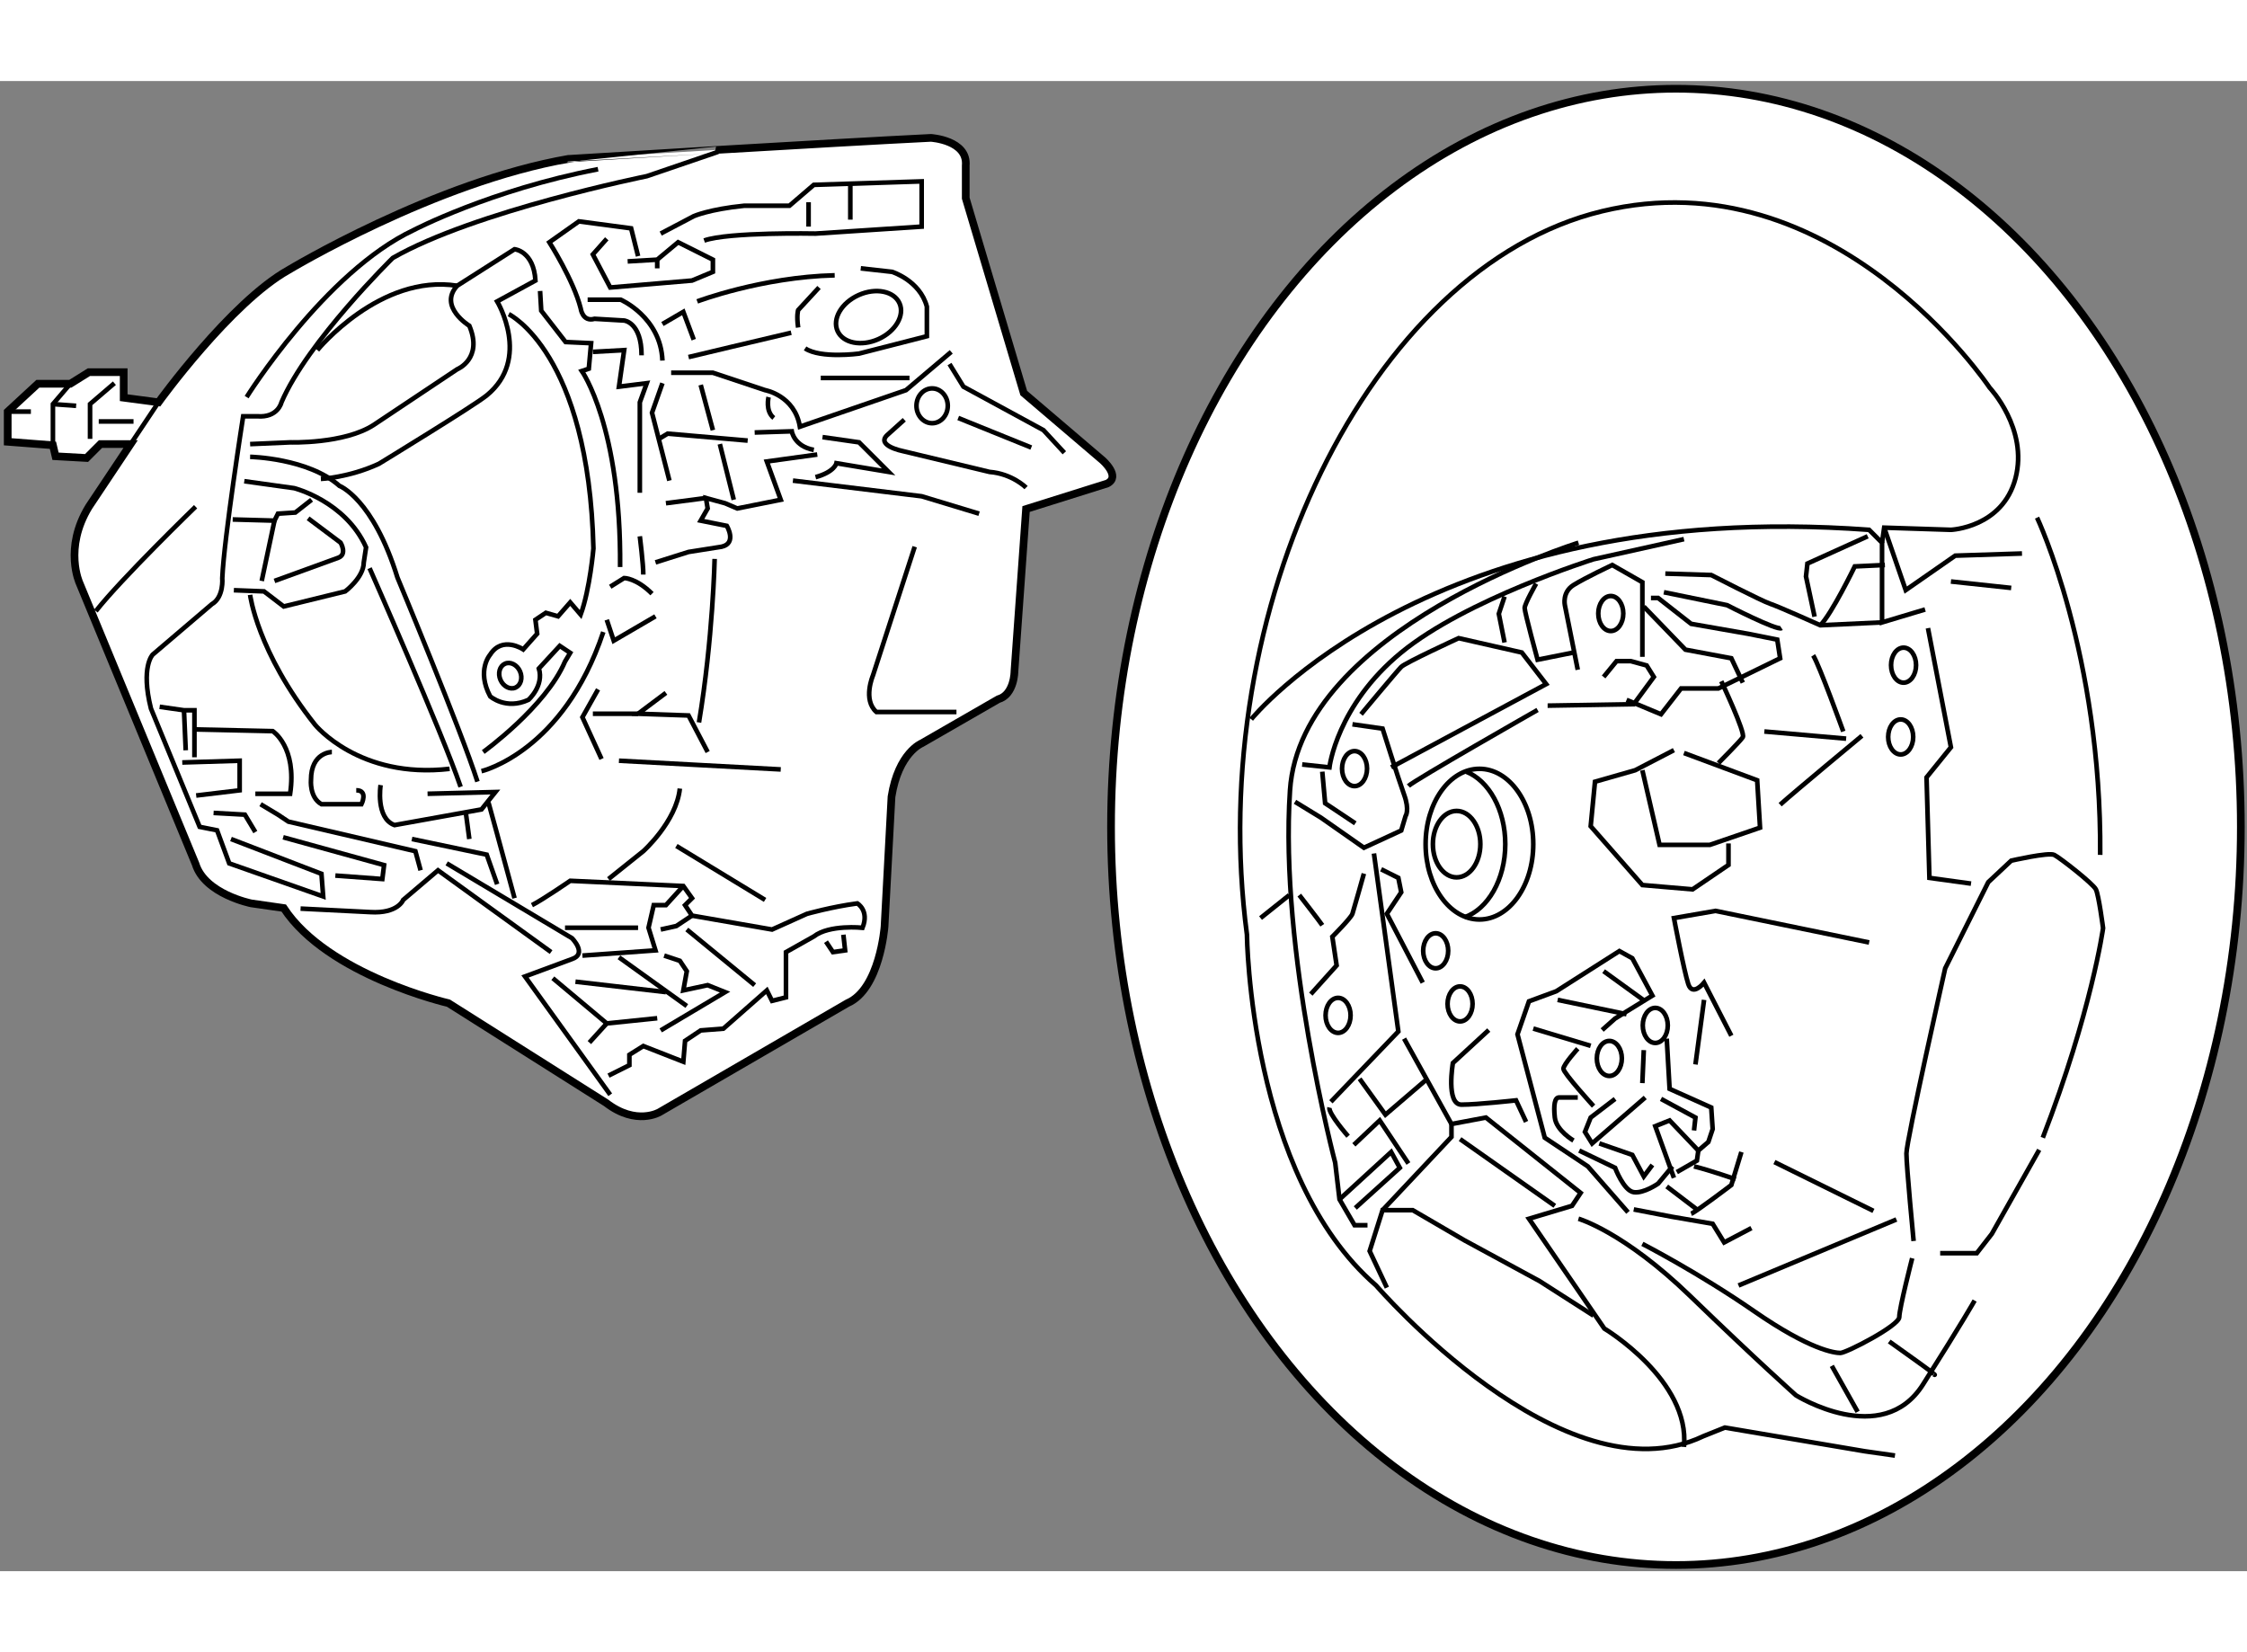 <?xml version="1.0" encoding="utf-8"?>
<!-- Generator: Adobe Illustrator 15.1.0, SVG Export Plug-In . SVG Version: 6.00 Build 0)  -->
<!DOCTYPE svg PUBLIC "-//W3C//DTD SVG 1.1//EN" "http://www.w3.org/Graphics/SVG/1.1/DTD/svg11.dtd">
<svg version="1.1" xmlns="http://www.w3.org/2000/svg" xmlns:xlink="http://www.w3.org/1999/xlink" x="0px" y="0px" width="244.8px"
	 height="180px" viewBox="3.779 40.076 146.048 96.854" enable-background="new 0 0 244.8 180" xml:space="preserve">
	
<rect x="3.779" y="40.076" width="146.048" height="96.854" fill="#808080" stroke="none"/>
	
<g><ellipse fill="#FFFFFF" stroke="#000000" stroke-width="0.5" cx="112.71" cy="88.553" rx="36.717" ry="47.977"></ellipse><path fill="none" stroke="#000000" stroke-width="0.3" d="M85.105,81.56c0,0,11.615-14.413,40.161-12.314l0.84,0.84v5.177
			l2.799-0.84"></path><path fill="none" stroke="#000000" stroke-width="0.3" d="M126.105,70.085l0.14-0.98l4.338,0.14c0,0,3.359-0.14,4.199-3.358
			c0.839-3.219-1.68-5.877-1.68-5.877s-10.075-15.112-25.188-11.474c-15.112,3.638-25.887,25.887-23.088,47.017
			c0,0,0.14,15.673,8.396,22.809c0,0,12.174,14.133,21.27,9.795l1.399-0.561l9.096,1.54l1.959,0.279"></path><polyline fill="none" stroke="#000000" stroke-width="0.3" points="93.921,118.502 92.802,116.123 93.641,113.465 95.601,113.465 
			98.958,115.423 103.856,118.081 107.355,120.321 		"></polyline><path fill="none" stroke="#000000" stroke-width="0.3" d="M93.641,113.465l4.479-4.759v-0.839l2.238-0.421l6.157,4.898
			l-0.559,0.84l-2.799,0.839l4.897,7.137c0,0,5.598,3.358,5.177,7.695"></path><line fill="none" stroke="#000000" stroke-width="0.3" x1="98.679" y1="108.847" x2="104.836" y2="113.185"></line><path fill="none" stroke="#000000" stroke-width="0.3" d="M106.375,114.023c0,0,2.938,0.84,7.277,5.039
			c4.338,4.197,6.857,6.436,6.857,6.436s5.597,3.498,8.256-0.699c2.658-4.199,3.358-5.458,3.358-5.458"></path><polyline fill="none" stroke="#000000" stroke-width="0.3" points="129.884,116.264 132.263,116.264 133.242,115.004 
			136.321,109.546 		"></polyline><polyline fill="none" stroke="#000000" stroke-width="0.3" points="126.245,69.105 127.645,73.163 130.863,70.925 135.202,70.785 
					"></polyline><line fill="none" stroke="#000000" stroke-width="0.3" x1="130.583" y1="72.604" x2="134.501" y2="73.023"></line><path fill="none" stroke="#000000" stroke-width="0.3" d="M106.375,70.085c0,0-18.051,5.597-18.75,16.091
			c-0.7,10.496,2.938,24.209,2.938,24.209l0.28,2.378l0.979,1.681h0.84"></path><ellipse fill="none" stroke="#000000" stroke-width="0.3" cx="99.938" cy="89.676" rx="3.499" ry="4.897"></ellipse><ellipse fill="none" stroke="#000000" stroke-width="0.3" cx="98.455" cy="89.676" rx="1.543" ry="2.159"></ellipse><ellipse fill="none" stroke="#000000" stroke-width="0.3" cx="91.82" cy="84.766" rx="0.813" ry="1.138"></ellipse><ellipse fill="none" stroke="#000000" stroke-width="0.3" cx="108.475" cy="74.685" rx="0.813" ry="1.138"></ellipse><ellipse fill="none" stroke="#000000" stroke-width="0.3" cx="90.75" cy="100.805" rx="0.813" ry="1.138"></ellipse><ellipse fill="none" stroke="#000000" stroke-width="0.3" cx="127.505" cy="78.042" rx="0.813" ry="1.138"></ellipse><ellipse fill="none" stroke="#000000" stroke-width="0.3" cx="127.318" cy="82.708" rx="0.813" ry="1.138"></ellipse><ellipse fill="none" stroke="#000000" stroke-width="0.3" cx="97.094" cy="96.607" rx="0.813" ry="1.138"></ellipse><ellipse fill="none" stroke="#000000" stroke-width="0.3" cx="98.679" cy="100.06" rx="0.813" ry="1.137"></ellipse><ellipse fill="none" stroke="#000000" stroke-width="0.3" cx="108.381" cy="103.604" rx="0.813" ry="1.138"></ellipse><ellipse fill="none" stroke="#000000" stroke-width="0.3" cx="111.367" cy="101.458" rx="0.813" ry="1.139"></ellipse><path fill="none" stroke="#000000" stroke-width="0.3" d="M99.077,84.964c1.467,0.583,2.541,2.472,2.541,4.712
			c0,2.3-1.132,4.229-2.66,4.755"></path><line fill="none" stroke="#000000" stroke-width="0.3" x1="103.437" y1="101.663" x2="107.168" y2="102.783"></line><line fill="none" stroke="#000000" stroke-width="0.3" x1="105.022" y1="99.798" x2="109.5" y2="100.73"></line><polyline fill="none" stroke="#000000" stroke-width="0.3" points="107.914,101.757 108.754,101.011 111.179,99.519 
			109.874,97.092 109.034,96.626 104.929,99.238 103.157,99.891 102.411,102.036 104.182,108.754 106.981,110.619 109.594,113.604 
					"></polyline><line fill="none" stroke="#000000" stroke-width="0.3" x1="108.008" y1="97.932" x2="110.713" y2="99.891"></line><path fill="none" stroke="#000000" stroke-width="0.3" d="M106.329,102.969c0,0-0.933,1.026-0.933,1.307s1.959,2.426,1.959,2.426"></path><path fill="none" stroke="#000000" stroke-width="0.3" d="M106.049,108.94c0,0-1.12-0.654-1.212-1.494
			c-0.094-0.839,0-1.305,0.279-1.305c0.28,0,1.213,0,1.213,0"></path><path fill="none" stroke="#000000" stroke-width="0.3" d="M106.422,109.593l2.333,1.12c0,0,0.56,1.492,1.212,1.585
			c0.653,0.094,1.586-0.559,1.586-0.559l0.932-1.12"></path><polyline fill="none" stroke="#000000" stroke-width="0.3" points="112.579,111.365 111.366,108.007 112.298,107.634 
			114.165,109.593 114.817,109.032 115.097,108.194 115.004,106.794 112.298,105.582 112.112,102.316 		"></polyline><polyline fill="none" stroke="#000000" stroke-width="0.3" points="112.766,110.993 114.072,110.245 114.165,109.593 		"></polyline><polyline fill="none" stroke="#000000" stroke-width="0.3" points="109.967,113.418 112.393,113.884 115.097,114.351 
			115.844,115.563 117.616,114.63 		"></polyline><path fill="none" stroke="#000000" stroke-width="0.3" d="M113.698,113.697c0.28-0.094,2.613-1.866,2.613-1.866l0.653-2.145"></path><line fill="none" stroke="#000000" stroke-width="0.3" x1="112.112" y1="111.925" x2="114.072" y2="113.418"></line><path fill="none" stroke="#000000" stroke-width="0.3" d="M113.885,110.619c1.12,0.28,2.706,0.84,2.706,0.84"></path><polyline fill="none" stroke="#000000" stroke-width="0.3" points="108.754,106.234 107.168,107.446 106.795,108.38 
			107.261,109.127 110.713,106.142 		"></polyline><line fill="none" stroke="#000000" stroke-width="0.3" x1="110.62" y1="103.063" x2="110.527" y2="105.208"></line><polyline fill="none" stroke="#000000" stroke-width="0.3" points="111.739,106.234 113.978,107.446 113.885,108.286 		"></polyline><polyline fill="none" stroke="#000000" stroke-width="0.3" points="107.728,109.127 109.874,109.873 110.62,111.272 
			111.179,110.525 		"></polyline><path fill="none" stroke="#000000" stroke-width="0.3" d="M128.158,115.471c0,0-0.467-4.852-0.467-5.691
			c0-0.839,2.519-12.034,2.519-12.034l2.799-5.598l1.492-1.398c0,0,2.426-0.561,2.799-0.374s2.52,1.865,2.705,2.239
			c0.188,0.373,0.467,2.519,0.467,2.519s-0.746,5.411-3.918,13.621"></path><polyline fill="none" stroke="#000000" stroke-width="0.3" points="131.89,92.241 129.185,91.868 128.998,85.337 130.583,83.379 
			129.091,75.636 		"></polyline><path fill="none" stroke="#000000" stroke-width="0.3" d="M136.181,68.453c0,0,4.197,8.862,4.104,21.922"></path><path fill="none" stroke="#000000" stroke-width="0.3" d="M110.527,115.656c0,0,3.638,1.866,7.276,4.385
			c3.639,2.52,5.225,2.705,5.598,2.705s3.825-1.772,3.825-2.331c0-0.56,0.839-3.825,0.839-3.825"></path><line fill="none" stroke="#000000" stroke-width="0.3" x1="122.841" y1="123.586" x2="124.52" y2="126.571"></line><path fill="none" stroke="#000000" stroke-width="0.3" d="M126.572,122c0.373,0.28,3.452,2.427,2.892,2.146"></path><line fill="none" stroke="#000000" stroke-width="0.3" x1="116.777" y1="118.361" x2="127.039" y2="114.071"></line><path fill="none" stroke="#000000" stroke-width="0.3" d="M87.951,86.924l1.679,1.026l2.799,1.959l2.426-1.12l0.279-0.933
			c0,0,0.28-0.373-0.093-1.399c-0.373-1.025-1.399-4.291-1.399-4.291l-1.958-0.28"></path><path fill="none" stroke="#000000" stroke-width="0.3" d="M88.417,84.498l1.772,0.187c0,0,0.467-4.013,4.665-7.464
			c4.198-3.451,12.5-6.063,12.5-6.063l5.876-1.306"></path><polyline fill="none" stroke="#000000" stroke-width="0.3" points="89.723,84.964 89.909,87.017 91.869,88.323 		"></polyline><path fill="none" stroke="#000000" stroke-width="0.3" d="M95.321,85.897c0.373-0.373,8.396-4.944,8.396-4.944"></path><path fill="none" stroke="#000000" stroke-width="0.3" d="M92.242,81.233c0,0,2.333-2.799,2.613-3.079
			c0.279-0.28,3.731-1.866,3.731-1.866l4.105,0.932l1.586,2.053l-10.075,5.411"></path><path fill="none" stroke="#000000" stroke-width="0.3" d="M103.623,72.744c0,0-0.746,1.306-0.746,1.586
			c0,0.279,0.839,3.358,0.839,3.358l2.333-0.467"></path><polyline fill="none" stroke="#000000" stroke-width="0.3" points="101.571,73.583 101.197,74.703 101.571,76.569 		"></polyline><path fill="none" stroke="#000000" stroke-width="0.3" d="M106.329,78.341l-0.839-4.198c0,0-0.187-0.839,0.56-1.306
			c0.746-0.466,2.519-1.305,2.519-1.305l1.959,1.119v4.851"></path><path fill="none" stroke="#000000" stroke-width="0.3" d="M104.37,80.673c0.279,0,5.597-0.093,5.597-0.093l1.306-1.772
			l-0.466-0.746l-1.027-0.28h-0.932l-0.839,1.026"></path><polyline fill="none" stroke="#000000" stroke-width="0.3" points="111.086,73.676 111.553,73.676 113.698,75.356 117.43,76.009 
			119.295,76.382 119.482,77.595 115.471,79.554 113.045,79.554 111.739,81.233 109.5,80.3 		"></polyline><polyline fill="none" stroke="#000000" stroke-width="0.3" points="110.62,74.236 113.326,77.035 116.311,77.595 117.057,79.181 
					"></polyline><path fill="none" stroke="#000000" stroke-width="0.3" d="M112.019,72.091l2.985,0.093c0,0,3.265,1.679,3.825,1.866
			c0.56,0.186,3.265,1.399,3.265,1.399l4.011-0.187"></path><path fill="none" stroke="#000000" stroke-width="0.3" d="M122.094,75.45c0.747-0.747,2.239-3.826,2.239-3.826l1.959-0.092"></path><polyline fill="none" stroke="#000000" stroke-width="0.3" points="125.173,69.665 121.255,71.438 121.162,72.277 121.721,74.89 
					"></polyline><path fill="none" stroke="#000000" stroke-width="0.3" d="M111.926,73.303l4.104,0.839c0,0,3.265,1.68,3.545,1.493"></path><path fill="none" stroke="#000000" stroke-width="0.3" d="M121.628,77.408c0.373,0.56,1.958,4.944,1.958,4.944"></path><line fill="none" stroke="#000000" stroke-width="0.3" x1="113.978" y1="103.995" x2="114.538" y2="99.798"></line><path fill="none" stroke="#000000" stroke-width="0.3" d="M116.311,102.129l-1.772-3.451c0,0-0.746,0.933-1.026,0.094
			c-0.28-0.84-0.933-4.291-0.933-4.291l2.706-0.467l9.981,2.053"></path><polyline fill="none" stroke="#000000" stroke-width="0.3" points="112.579,83.566 110.06,84.872 107.448,85.618 107.168,88.51 
			110.527,92.334 113.792,92.614 116.125,91.028 116.125,89.629 		"></polyline><polyline fill="none" stroke="#000000" stroke-width="0.3" points="110.527,84.872 111.646,89.723 114.911,89.723 118.176,88.604 
			117.99,85.524 113.231,83.752 		"></polyline><path fill="none" stroke="#000000" stroke-width="0.3" d="M115.657,79.088c0,0,1.585,3.358,1.399,3.638
			c-0.187,0.28-1.585,1.68-1.585,1.68"></path><path fill="none" stroke="#000000" stroke-width="0.3" d="M119.482,87.11c0.932-0.839,5.317-4.477,5.317-4.477"></path><line fill="none" stroke="#000000" stroke-width="0.3" x1="118.456" y1="82.353" x2="123.773" y2="82.819"></line><polyline fill="none" stroke="#000000" stroke-width="0.3" points="93.081,90.282 94.667,101.851 90.283,106.422 		"></polyline><path fill="none" stroke="#000000" stroke-width="0.3" d="M88.977,99.425l1.679-1.866l-0.28-1.866c0,0,1.212-1.212,1.306-1.491
			c0.093-0.28,0.746-2.613,0.746-2.613"></path><line fill="none" stroke="#000000" stroke-width="0.3" x1="95.041" y1="102.316" x2="98.12" y2="107.867"></line><path fill="none" stroke="#000000" stroke-width="0.3" d="M91.402,108.66c0,0-1.306-1.492-1.213-1.866"></path><polyline fill="none" stroke="#000000" stroke-width="0.3" points="92.149,104.928 93.828,107.26 96.44,105.021 		"></polyline><polyline fill="none" stroke="#000000" stroke-width="0.3" points="91.776,109.221 93.455,107.634 95.321,110.433 		"></polyline><polyline fill="none" stroke="#000000" stroke-width="0.3" points="90.843,112.764 94.201,109.687 94.761,110.713 91.869,113.324 
					"></polyline><path fill="none" stroke="#000000" stroke-width="0.3" d="M100.544,101.757l-2.332,2.146c0,0-0.466,2.704,0.56,2.704
			c1.025,0,3.544-0.279,3.544-0.279l0.654,1.398"></path><polyline fill="none" stroke="#000000" stroke-width="0.3" points="93.548,91.309 94.667,91.868 94.854,92.802 93.921,94.201 
			96.254,98.678 		"></polyline><line fill="none" stroke="#000000" stroke-width="0.3" x1="119.109" y1="110.339" x2="125.546" y2="113.512"></line><line fill="none" stroke="#000000" stroke-width="0.3" x1="85.711" y1="94.48" x2="87.578" y2="92.987"></line><path fill="none" stroke="#000000" stroke-width="0.3" d="M88.23,92.987c0,0,1.307,1.68,1.493,1.959"></path></g>



	
<g><path fill="#FFFFFF" stroke="#000000" stroke-width="0.5" d="M64.288,43.77c0,0,2.412,0.15,2.261,1.809v2.111l3.77,12.665
			l5.126,4.373c0,0,1.206,1.055,0.301,1.508l-5.277,1.659l-0.754,10.554c0,0,0,1.508-1.055,1.809l-4.976,2.865
			c0,0-1.508,0.604-1.96,3.468l-0.453,8.442c0,0-0.301,4.071-2.412,4.977l-12.213,7.086c0,0-1.508,0.904-3.468-0.604l-10.253-6.482
			c0,0-7.84-1.81-10.705-6.182l-2.111-0.303c0,0-3.016-0.602-3.619-2.562L8.953,72.719c0,0-1.056-2.261,0.603-4.976l2.714-4.071
			h-1.959l-0.905,0.905l-2.018-0.113l-0.168-0.716l-2.94-0.226v-1.96l1.96-1.81h2.11l1.207-0.754h2.262v1.659l2.262,0.301
			c0,0,4.674-6.484,8.443-8.594c0,0,9.499-5.729,18.244-7.237C40.767,45.127,58.106,44.071,64.288,43.77z"></path><path fill="none" stroke="#000000" stroke-width="0.3" d="M16.492,67.743c0,0-4.825,4.674-6.483,6.785"></path><line fill="none" stroke="#000000" stroke-width="0.3" x1="14.08" y1="60.958" x2="12.27" y2="63.672"></line><polyline fill="none" stroke="#000000" stroke-width="0.3" points="7.219,63.748 7.219,61.075 8.35,59.752 		"></polyline><polyline fill="none" stroke="#000000" stroke-width="0.3" points="11.215,59.715 9.632,61.071 9.632,63.333 		"></polyline><line fill="none" stroke="#000000" stroke-width="0.3" x1="10.197" y1="62.202" x2="12.458" y2="62.202"></line><path fill="none" stroke="#000000" stroke-width="0.3" d="M19.809,60.619c0,0,5.089-8.142,10.856-10.855
			c0,0,4.976-2.601,11.986-3.958"></path><path fill="none" stroke="#000000" stroke-width="0.3" d="M32.813,90.925l8.142,4.862c0,0,1.018,1.019,0,1.357l-3.053,1.131
			l5.541,7.689"></path><path fill="none" stroke="#000000" stroke-width="0.3" d="M39.598,96.692l-7.35-5.315L29.986,93.3c0,0-0.339,0.905-2.148,0.792
			l-4.523-0.227"></path><line fill="none" stroke="#000000" stroke-width="0.3" x1="4.279" y1="61.562" x2="5.787" y2="61.562"></line><line fill="none" stroke="#000000" stroke-width="0.3" x1="7.219" y1="61.075" x2="8.727" y2="61.185"></line><path fill="none" stroke="#000000" stroke-width="0.3" d="M24.634,65.935c0,0,1.81-0.076,3.77-0.98c0,0,6.182-3.771,7.011-4.448
			c2.915-2.384,0.678-6.107,0.678-6.107l2.488-1.356c-0.113-1.923-1.357-2.036-1.357-2.036l-3.731,2.375
			c-1.244,1.357,0.792,2.601,0.792,2.601c0.905,2.148-0.792,2.827-0.792,2.827l-5.428,3.619c-1.922,1.244-5.428,1.131-5.428,1.131
			l-2.601,0.113"></path><path fill="none" stroke="#000000" stroke-width="0.3" d="M24.407,57.566c0,0,4.072-4.977,9.085-4.185"></path><path fill="none" stroke="#000000" stroke-width="0.3" d="M36.847,55.229c0,0,5.202,2.488,5.503,15.229
			c0,0-0.225,2.639-0.829,4.297l-0.679-0.792l-0.792,0.905l-0.792-0.227l-0.679,0.453l0.113,0.905l-0.905,1.018
			c0,0-1.357-0.905-2.148,0.339c0,0-0.905,1.018,0,2.714c0,0,1.018,0.905,2.488,0.226c0,0,1.018-0.905,0.678-2.036l1.357-1.47
			l0.679,0.452l-0.339,0.565c-1.244,2.94-5.315,5.88-5.315,5.88"></path><path fill="none" stroke="#000000" stroke-width="0.3" d="M18.979,73.171l1.96,0.076l1.281,0.98l3.996-0.98
			c0,0,1.207-0.904,1.207-1.884l0.15-0.98c-1.357-3.016-4.674-3.845-4.674-3.845l-3.242-0.452"></path><polyline fill="none" stroke="#000000" stroke-width="0.3" points="18.904,68.573 21.619,68.648 21.845,68.196 22.975,68.121 
			24.031,67.292 		"></polyline><path fill="none" stroke="#000000" stroke-width="0.3" d="M20.035,64.502c0,0,3.77,0.076,5.805,1.885c0,0,2.186,0.829,3.77,5.956
			c0,0,4.146,9.952,5.202,13.269"></path><path fill="none" stroke="#000000" stroke-width="0.3" d="M27.8,71.739c0,0,4.712,10.667,5.918,14.21"></path><path fill="none" stroke="#000000" stroke-width="0.3" d="M20.035,73.473c0,0,0.453,3.694,4.222,8.443
			c0,0,2.865,3.543,8.745,2.865"></path><line fill="none" stroke="#000000" stroke-width="0.3" x1="21.619" y1="68.648" x2="20.789" y2="72.568"></line><path fill="none" stroke="#000000" stroke-width="0.3" d="M23.805,68.498l2.111,1.583c0,0,0.452,0.754-0.151,0.98l-4.146,1.507"></path><path fill="none" stroke="#000000" stroke-width="0.3" d="M44.084,71.664c0.076-9.122-2.487-12.74-2.487-12.74l0.452-0.151
			l0.15-1.658l-1.658-0.076l-1.583-2.036l-0.075-1.281"></path><path fill="none" stroke="#000000" stroke-width="0.3" d="M43.33,91.943l2.262-1.81c0,0,2.149-1.923,2.375-4.071"></path><line fill="none" stroke="#000000" stroke-width="0.3" x1="47.741" y1="89.794" x2="53.507" y2="93.3"></line><line fill="none" stroke="#000000" stroke-width="0.3" x1="54.525" y1="84.819" x2="44.009" y2="84.253"></line><path fill="none" stroke="#000000" stroke-width="0.3" d="M63.232,70.344l-2.714,8.368c0,0-0.679,1.583,0.226,2.375h5.202"></path><path fill="none" stroke="#000000" stroke-width="0.3" d="M16.417,82.218l5.089,0.113c0,0,1.583,1.018,1.131,4.071h-2.262"></path><polyline fill="none" stroke="#000000" stroke-width="0.3" points="14.155,80.748 15.738,80.974 16.417,80.974 16.417,84.027 		
			"></polyline><line fill="none" stroke="#000000" stroke-width="0.3" x1="15.738" y1="80.974" x2="15.851" y2="83.575"></line><polyline fill="none" stroke="#000000" stroke-width="0.3" points="16.53,86.515 19.356,86.176 19.356,84.253 15.625,84.367 		"></polyline><polyline fill="none" stroke="#000000" stroke-width="0.3" points="17.661,87.646 19.696,87.759 20.375,88.89 		"></polyline><path fill="none" stroke="#000000" stroke-width="0.3" d="M18.792,89.342l5.88,2.262l0.113,1.471l-6.106-2.149l-0.792-2.149
			l-1.131-0.226l-3.166-7.689c-0.679-2.714,0.113-3.505,0.113-3.505l3.845-3.279c0.792-0.453,0.679-1.696,0.679-1.696
			c0.113-2.601,1.357-10.517,1.357-10.517h0.905c1.357,0.113,1.583-0.904,1.583-0.904c1.696-3.958,7.237-9.386,7.237-9.386
			c5.315-3.053,16.51-5.315,16.51-5.315l4.636-1.583"></path><polyline fill="none" stroke="#000000" stroke-width="0.3" points="22.184,89.229 28.743,91.038 28.629,91.943 25.576,91.717 		
			"></polyline><polyline fill="none" stroke="#000000" stroke-width="0.3" points="20.714,87.081 21.845,87.759 22.523,88.211 30.778,90.134 
			31.117,91.377 		"></polyline><path fill="none" stroke="#000000" stroke-width="0.3" d="M25.35,83.688c0,0-1.357,0-1.357,1.809c0,0-0.113,1.131,0.679,1.583
			h2.601c0,0,0.453-0.905-0.339-0.905"></path><path fill="none" stroke="#000000" stroke-width="0.3" d="M28.517,85.836c0,0-0.339,2.148,0.904,2.601l5.654-1.018l0.904-1.131
			l-4.41,0.113"></path><path fill="none" stroke="#000000" stroke-width="0.3" d="M35.527,86.967c0,0,0.905,3.279,1.696,6.22"></path><line fill="none" stroke="#000000" stroke-width="0.3" x1="34.058" y1="87.646" x2="34.284" y2="89.342"></line><polyline fill="none" stroke="#000000" stroke-width="0.3" points="30.552,89.342 35.415,90.36 36.093,92.282 		"></polyline><path fill="none" stroke="#000000" stroke-width="0.3" d="M35.075,84.932c0,0,5.315-1.244,7.916-9.046"></path><polyline fill="none" stroke="#000000" stroke-width="0.3" points="42.877,84.14 41.634,81.426 42.651,79.617 		"></polyline><polyline fill="none" stroke="#000000" stroke-width="0.3" points="47.062,79.843 45.252,81.2 48.532,81.313 49.776,83.688 		"></polyline><path fill="none" stroke="#000000" stroke-width="0.3" d="M50.228,71.136c0,0-0.113,5.202-1.018,10.63"></path><path fill="none" stroke="#000000" stroke-width="0.3" d="M43.33,104.721l1.357-0.678v-0.678l0.905-0.566l2.601,1.018l0.113-1.357
			l1.018-0.678l1.47-0.113l2.827-2.487l0.339,0.679l0.905-0.227v-2.94l1.809-1.019c1.018-0.791,3.166-0.564,3.166-0.564
			c0.453-1.131-0.339-1.584-0.339-1.584c-1.696,0.227-3.28,0.68-3.28,0.68l-2.261,1.018l-5.202-0.904l-0.453-0.68l0.453-0.451
			l-0.565-0.793l-7.351-0.339c0,0-1.809,1.244-2.488,1.583"></path><polyline fill="none" stroke="#000000" stroke-width="0.3" points="57.465,96.014 57.918,96.692 58.709,96.58 58.596,95.562 		"></polyline><polyline fill="none" stroke="#000000" stroke-width="0.3" points="46.723,95.223 47.741,94.996 48.758,94.318 		"></polyline><line fill="none" stroke="#000000" stroke-width="0.3" x1="45.252" y1="95.109" x2="40.503" y2="95.109"></line><polyline fill="none" stroke="#000000" stroke-width="0.3" points="41.634,96.919 46.383,96.58 45.931,95.109 46.27,93.639 
			47.062,93.639 48.193,92.395 		"></polyline><line fill="none" stroke="#000000" stroke-width="0.3" x1="48.419" y1="95.223" x2="52.829" y2="98.841"></line><polyline fill="none" stroke="#000000" stroke-width="0.3" points="39.711,98.389 43.217,101.328 46.496,100.99 		"></polyline><line fill="none" stroke="#000000" stroke-width="0.3" x1="41.182" y1="98.615" x2="47.062" y2="99.293"></line><line fill="none" stroke="#000000" stroke-width="0.3" x1="44.009" y1="97.031" x2="48.419" y2="100.197"></line><polyline fill="none" stroke="#000000" stroke-width="0.3" points="46.949,96.919 47.967,97.258 48.419,97.936 48.193,99.181 
			49.776,98.841 50.907,99.293 46.723,101.781 		"></polyline><line fill="none" stroke="#000000" stroke-width="0.3" x1="43.217" y1="101.328" x2="42.086" y2="102.572"></line><path fill="none" stroke="#000000" stroke-width="0.3" d="M47.401,59.036h2.713l3.393,1.131c0,0,1.923,0.339,2.262,2.375
			l6.898-2.375l2.94-2.488"></path><polyline fill="none" stroke="#000000" stroke-width="0.3" points="65.494,58.471 66.399,59.941 71.601,62.768 72.958,64.238 		
			"></polyline><polyline fill="none" stroke="#000000" stroke-width="0.3" points="55.317,66.047 63.685,67.065 67.417,68.196 		"></polyline><path fill="none" stroke="#000000" stroke-width="0.3" d="M70.47,66.5c0,0-0.905-0.905-2.375-1.018l-5.654-1.357
			c0,0-1.696-0.339-1.018-1.018l1.131-1.018"></path><line fill="none" stroke="#000000" stroke-width="0.3" x1="66.06" y1="61.976" x2="70.809" y2="63.898"></line><ellipse fill="none" stroke="#000000" stroke-width="0.3" cx="64.364" cy="61.185" rx="1.018" ry="1.131"></ellipse><path fill="none" stroke="#000000" stroke-width="0.3" d="M57.239,63.22l2.375,0.339l1.923,1.922l-3.393-0.565
			c0,0-0.113,0.565-1.357,0.905"></path><line fill="none" stroke="#000000" stroke-width="0.3" x1="49.663" y1="67.178" x2="47.062" y2="67.517"></line><polyline fill="none" stroke="#000000" stroke-width="0.3" points="46.609,63.333 47.175,62.994 52.376,63.446 		"></polyline><line fill="none" stroke="#000000" stroke-width="0.3" x1="49.323" y1="59.828" x2="50.115" y2="62.768"></line><line fill="none" stroke="#000000" stroke-width="0.3" x1="50.567" y1="63.672" x2="51.472" y2="67.291"></line><path fill="none" stroke="#000000" stroke-width="0.3" d="M53.734,60.619c0,0-0.227,0.905,0.339,1.357"></path><path fill="none" stroke="#000000" stroke-width="0.3" d="M48.532,58.018c0,0,5.202-1.244,6.672-1.583"></path><path fill="none" stroke="#000000" stroke-width="0.3" d="M49.097,54.399c0,0,4.184-1.583,8.934-1.696"></path><ellipse transform="matrix(-0.913 0.409 -0.409 -0.913 137.921 81.374)" fill="none" stroke="#000000" stroke-width="0.3" cx="60.265" cy="55.425" rx="2.205" ry="1.569"></ellipse><path fill="none" stroke="#000000" stroke-width="0.3" d="M56.108,57.453c1.018,0.678,3.505,0.339,3.505,0.339l4.41-1.13v-1.923
			c-0.452-1.696-2.261-2.261-2.261-2.261l-2.036-0.227"></path><line fill="none" stroke="#000000" stroke-width="0.3" x1="57.126" y1="59.375" x2="62.893" y2="59.375"></line><path fill="none" stroke="#000000" stroke-width="0.3" d="M57.013,53.495l-1.357,1.47c0,0-0.113,0.339,0,1.131"></path><path fill="none" stroke="#000000" stroke-width="0.3" d="M46.723,49.99l2.148-1.131c0,0,1.018-0.452,3.279-0.678h2.94
			l1.583-1.357l7.011-0.226v2.94l-6.898,0.453c0,0-5.654-0.113-7.237,0.452"></path><line fill="none" stroke="#000000" stroke-width="0.3" x1="56.334" y1="47.954" x2="56.334" y2="49.537"></line><line fill="none" stroke="#000000" stroke-width="0.3" x1="59.048" y1="46.823" x2="59.048" y2="49.085"></line><path fill="none" stroke="#000000" stroke-width="0.3" d="M45.252,51.459L44.8,49.65l-3.393-0.452l-1.922,1.357
			c0,0,1.583,2.488,2.036,4.297c0,0,0.113,0.905,0.904,0.678l1.923,0.113c0,0,1.13,0.113,1.13,2.262"></path><path fill="none" stroke="#000000" stroke-width="0.3" d="M41.973,54.287h2.149c0,0,2.601,1.131,2.713,3.958"></path><polyline fill="none" stroke="#000000" stroke-width="0.3" points="44.574,51.799 46.496,51.686 47.854,50.555 50.115,51.686 
			50.115,52.478 48.758,53.043 43.443,53.495 42.313,51.346 43.217,50.329 		"></polyline><line fill="none" stroke="#000000" stroke-width="0.3" x1="46.496" y1="51.686" x2="46.496" y2="52.251"></line><polyline fill="none" stroke="#000000" stroke-width="0.3" points="46.835,59.715 46.157,61.637 47.288,66.047 		"></polyline><polyline fill="none" stroke="#000000" stroke-width="0.3" points="48.871,56.888 48.193,55.078 46.835,55.87 		"></polyline><path fill="none" stroke="#000000" stroke-width="0.3" d="M45.366,69.666c0,0,0.226,1.809,0.226,2.487"></path><polyline fill="none" stroke="#000000" stroke-width="0.3" points="42.313,57.679 44.348,57.566 44.009,59.941 45.818,59.715 
			45.366,60.958 45.366,66.839 		"></polyline><polyline fill="none" stroke="#000000" stroke-width="0.3" points="43.217,75.094 43.669,76.451 46.383,74.868 		"></polyline><path fill="none" stroke="#000000" stroke-width="0.3" d="M43.443,72.945l0.905-0.565c0,0,0.792,0,1.809,1.018"></path><path fill="none" stroke="#000000" stroke-width="0.3" d="M46.383,71.362l2.148-0.678l2.149-0.339
			c1.018-0.226,0.339-1.357,0.339-1.357l-1.697-0.339l0.453-0.792l-0.113-0.678l1.244,0.339l0.792,0.339l2.827-0.565l-0.905-2.488
			l3.279-0.452"></path><line fill="none" stroke="#000000" stroke-width="0.3" x1="45.252" y1="81.2" x2="42.313" y2="81.2"></line><ellipse transform="matrix(-0.916 0.401 -0.401 -0.916 102.356 135.99)" fill="none" stroke="#000000" stroke-width="0.3" cx="36.959" cy="78.697" rx="0.693" ry="0.848"></ellipse><path fill="none" stroke="#000000" stroke-width="0.3" d="M52.83,62.919l2.412-0.076c0,0,0.151,0.98,1.433,1.207"></path></g>


</svg>